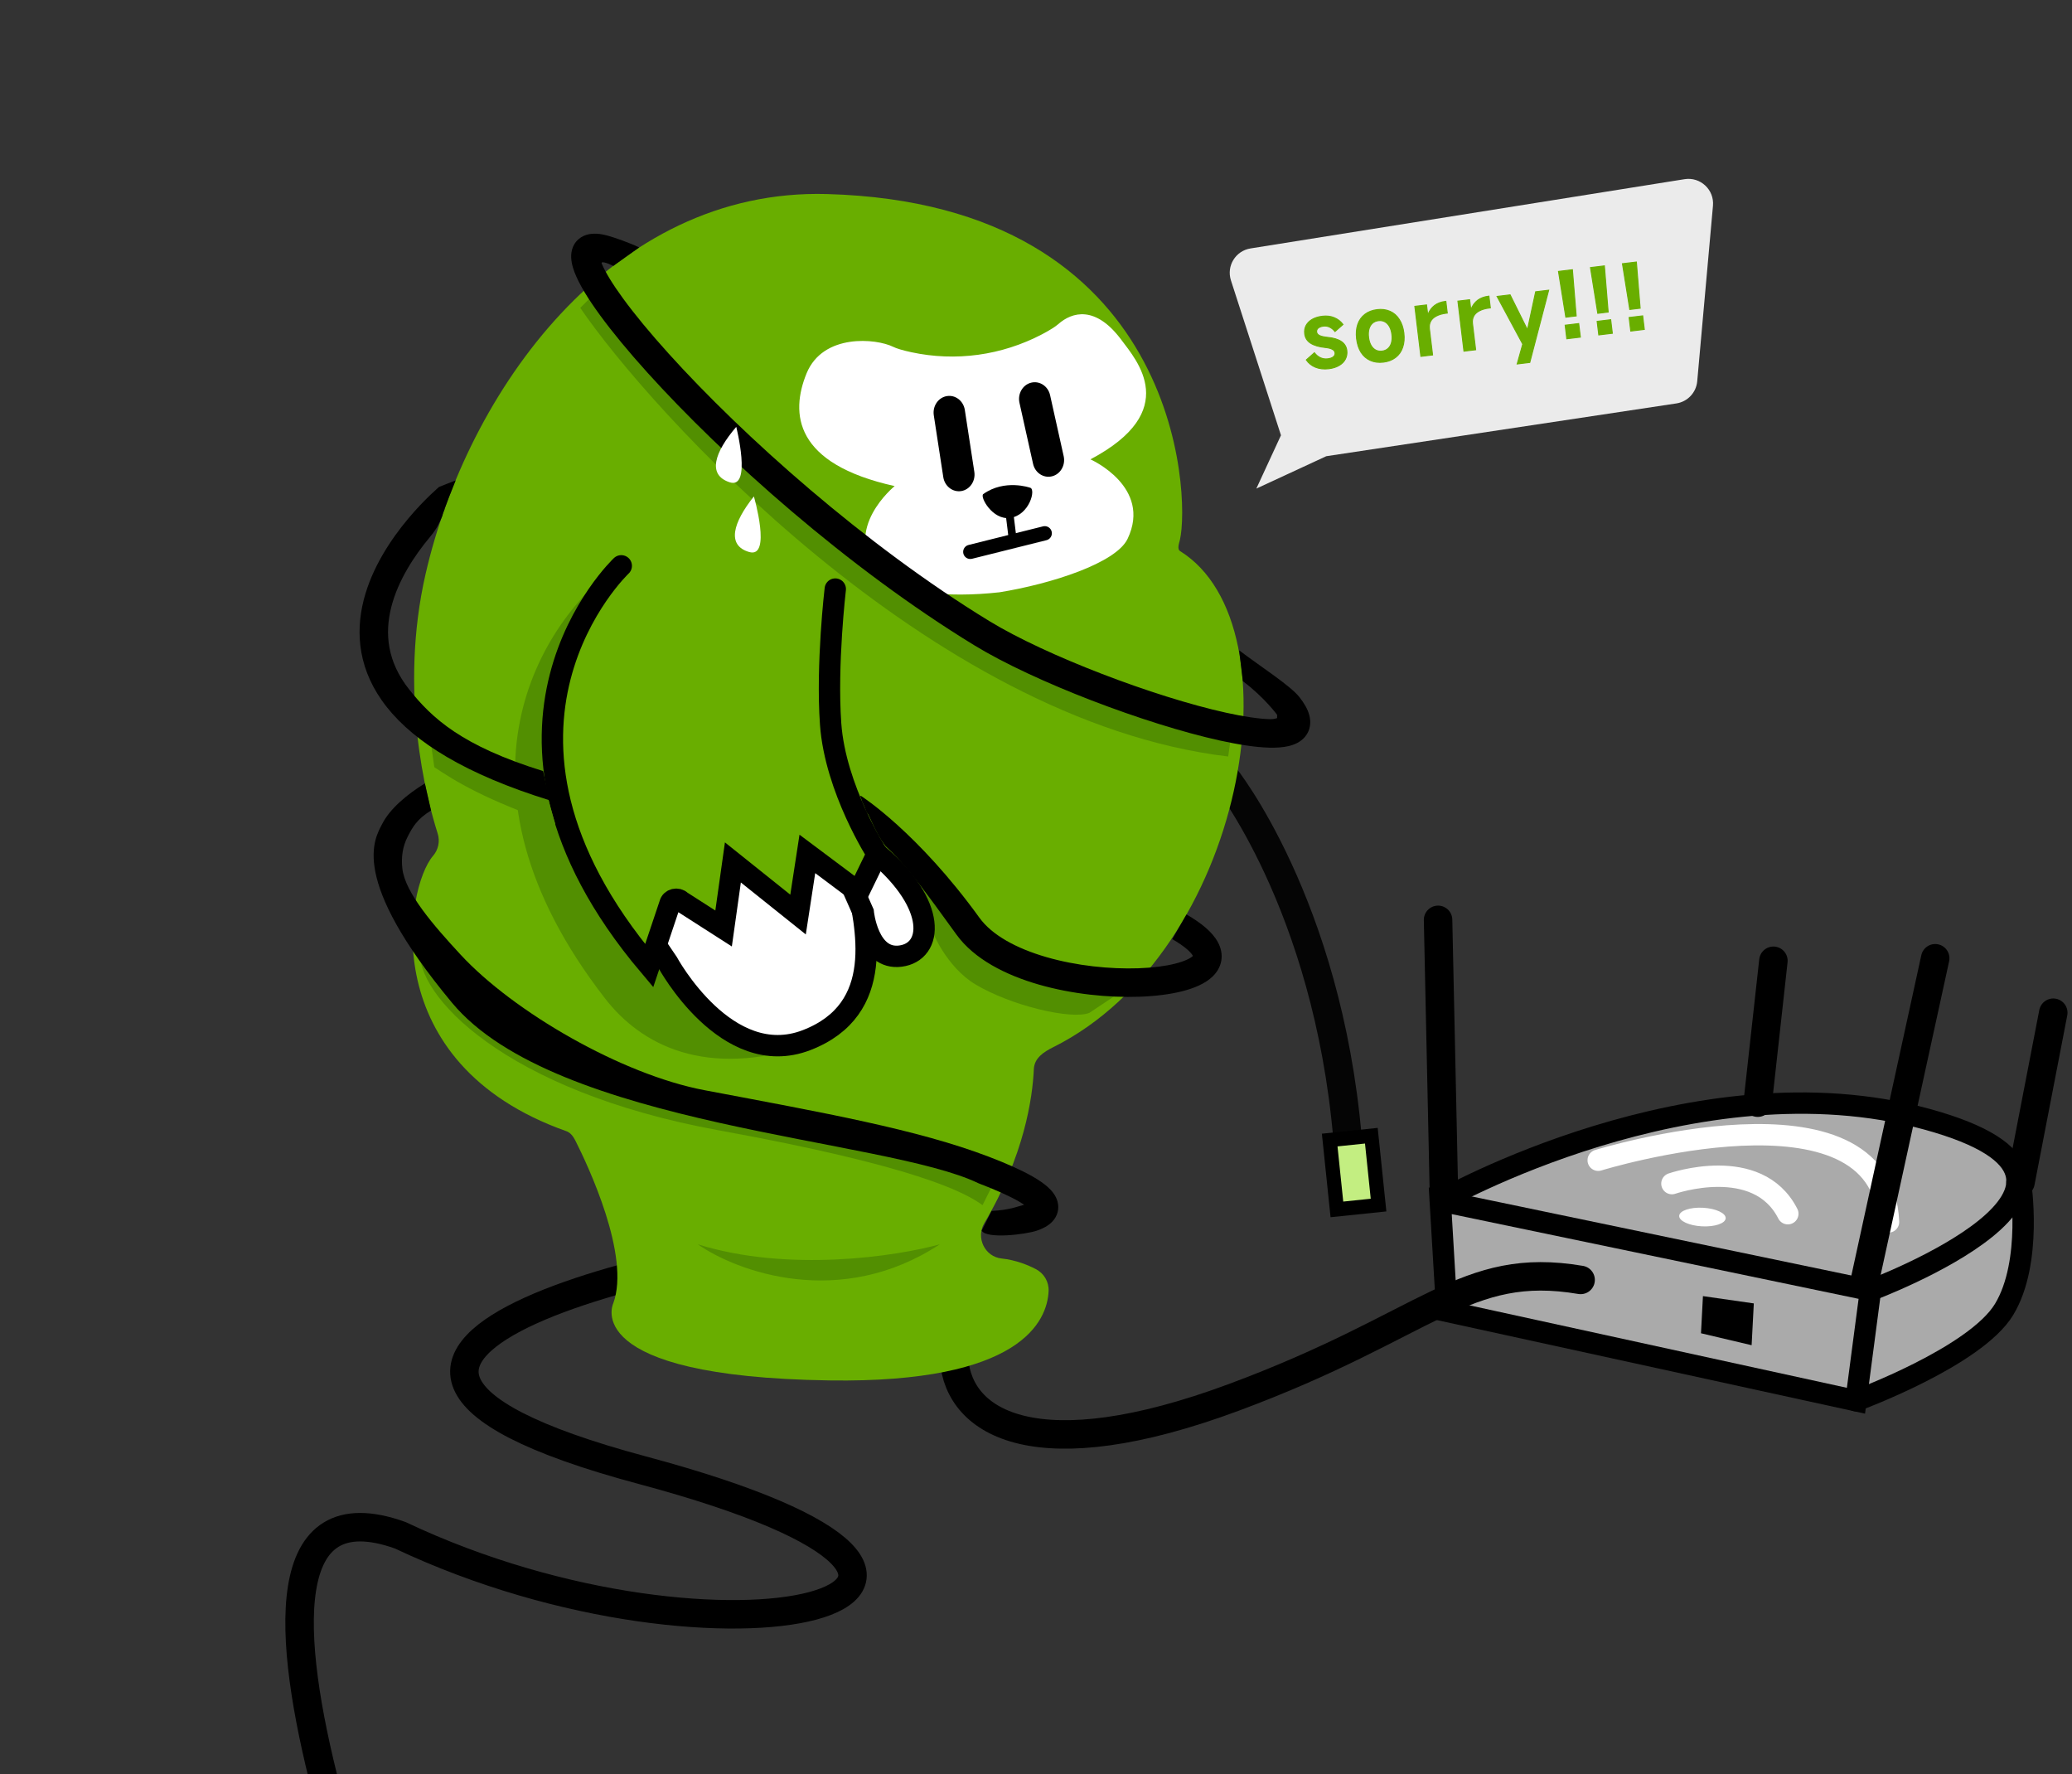 <svg width="841" height="720" viewBox="0 0 841 720" fill="none" xmlns="http://www.w3.org/2000/svg">
<rect x="0" y="0" width="841" height="720" fill="#333333" stroke="none"/>
<path d="M683.739 72.713L507.56 100.818C501.501 101.784 497.733 107.929 499.619 113.767L519.933 176.638L509.935 198.269L538.313 185.133L680.415 163.712C684.974 163.025 688.472 159.309 688.884 154.717L695.274 83.482C695.856 76.991 690.174 71.687 683.739 72.713Z" fill="#EBEBEB"/>
<mask id="path-2-outside-1_9021_13141" maskUnits="userSpaceOnUse" x="526.432" y="105.476" width="142.429" height="53.37" fill="black">
<rect fill="white" x="526.432" y="105.476" width="142.429" height="53.37"/>
<path d="M539.394 149.622C537.345 149.869 535.52 149.666 533.918 149.013C532.34 148.357 531.109 147.37 530.225 146.05L533.501 143.153C534.218 144.082 535.036 144.757 535.957 145.178C536.878 145.598 537.863 145.746 538.912 145.619C539.936 145.496 540.701 145.222 541.206 144.799C541.735 144.372 541.96 143.838 541.883 143.194C541.805 142.551 541.432 142.064 540.764 141.734C540.116 141.377 539.132 141.133 537.811 141.002C535.338 140.744 533.395 140.168 531.982 139.275C530.569 138.382 529.762 137.101 529.561 135.433C529.412 134.194 529.603 133.071 530.134 132.064C530.689 131.055 531.52 130.229 532.628 129.588C533.759 128.944 535.111 128.527 536.683 128.338C538.494 128.119 540.113 128.311 541.539 128.913C542.989 129.511 544.176 130.432 545.099 131.674L541.854 134.531C541.226 133.737 540.514 133.146 539.718 132.758C538.922 132.371 538.083 132.23 537.201 132.336C536.248 132.451 535.519 132.721 535.014 133.144C534.533 133.565 534.332 134.097 534.409 134.74C534.481 135.336 534.864 135.809 535.559 136.16C536.278 136.509 537.396 136.761 538.914 136.916C541.262 137.141 543.093 137.694 544.408 138.575C545.723 139.456 546.475 140.683 546.665 142.255C546.817 143.518 546.618 144.678 546.069 145.735C545.52 146.793 544.657 147.658 543.481 148.332C542.329 149.003 540.967 149.433 539.394 149.622ZM561.519 146.955C559.566 147.191 557.81 146.967 556.253 146.285C554.696 145.602 553.429 144.51 552.45 143.008C551.492 141.48 550.882 139.631 550.621 137.463C550.36 135.295 550.514 133.367 551.084 131.678C551.675 129.963 552.645 128.589 553.996 127.556C555.346 126.523 556.998 125.889 558.951 125.653C560.881 125.421 562.625 125.646 564.182 126.328C565.739 127.011 566.996 128.116 567.954 129.645C568.933 131.146 569.553 132.981 569.814 135.149C570.075 137.318 569.911 139.259 569.32 140.974C568.75 142.663 567.79 144.024 566.44 145.057C565.089 146.09 563.449 146.722 561.519 146.955ZM560.981 142.487C561.934 142.372 562.738 142.022 563.392 141.435C564.047 140.849 564.509 140.068 564.778 139.093C565.047 138.117 565.105 136.998 564.953 135.735C564.801 134.473 564.478 133.399 563.985 132.516C563.492 131.633 562.857 130.984 562.082 130.57C561.307 130.156 560.443 130.006 559.49 130.121C558.513 130.239 557.697 130.591 557.043 131.177C556.388 131.764 555.926 132.545 555.657 133.52C555.388 134.495 555.33 135.614 555.482 136.877C555.634 138.14 555.957 139.213 556.45 140.096C556.943 140.98 557.578 141.629 558.353 142.043C559.128 142.457 560.004 142.605 560.981 142.487ZM576.713 144.616L574.266 124.315L579.019 123.742L579.472 127.495L579.65 127.473C580.249 126.023 581.124 124.854 582.274 123.966C583.447 123.075 584.904 122.525 586.643 122.315L586.858 122.289L587.431 127.043L587.109 127.081C585.417 127.285 584.027 127.683 582.938 128.273C581.87 128.837 581.11 129.557 580.66 130.433C580.21 131.31 580.052 132.308 580.187 133.428L581.467 144.043L576.713 144.616ZM594.196 142.508L591.749 122.207L596.502 121.634L596.955 125.387L597.133 125.365C597.732 123.915 598.606 122.746 599.756 121.858C600.93 120.967 602.387 120.417 604.126 120.207L604.341 120.182L604.914 124.935L604.592 124.974C602.9 125.178 601.51 125.575 600.421 126.166C599.352 126.73 598.593 127.45 598.143 128.326C597.692 129.202 597.535 130.2 597.67 131.32L598.949 141.935L594.196 142.508ZM607.646 120.291L612.936 119.653L619.832 133.543L620.046 133.518L623.301 118.403L628.59 117.766L620.92 147.083L615.809 147.699L618.064 139.631L607.646 120.291ZM635.54 128.713L632.576 110.142L638.223 109.461L639.757 128.204L635.54 128.713ZM635.944 137.475L635.28 131.971L640.784 131.308L641.448 136.812L635.944 137.475ZM648.52 127.148L645.556 108.577L651.203 107.896L652.738 126.64L648.52 127.148ZM648.924 135.911L648.26 130.406L653.764 129.743L654.428 135.247L648.924 135.911ZM661.5 125.583L658.536 107.012L664.184 106.332L665.718 125.075L661.5 125.583ZM661.904 134.346L661.241 128.842L666.745 128.178L667.408 133.682L661.904 134.346Z"/>
</mask>
<path d="M539.394 149.622C537.345 149.869 535.52 149.666 533.918 149.013C532.34 148.357 531.109 147.37 530.225 146.05L533.501 143.153C534.218 144.082 535.036 144.757 535.957 145.178C536.878 145.598 537.863 145.746 538.912 145.619C539.936 145.496 540.701 145.222 541.206 144.799C541.735 144.372 541.96 143.838 541.883 143.194C541.805 142.551 541.432 142.064 540.764 141.734C540.116 141.377 539.132 141.133 537.811 141.002C535.338 140.744 533.395 140.168 531.982 139.275C530.569 138.382 529.762 137.101 529.561 135.433C529.412 134.194 529.603 133.071 530.134 132.064C530.689 131.055 531.52 130.229 532.628 129.588C533.759 128.944 535.111 128.527 536.683 128.338C538.494 128.119 540.113 128.311 541.539 128.913C542.989 129.511 544.176 130.432 545.099 131.674L541.854 134.531C541.226 133.737 540.514 133.146 539.718 132.758C538.922 132.371 538.083 132.23 537.201 132.336C536.248 132.451 535.519 132.721 535.014 133.144C534.533 133.565 534.332 134.097 534.409 134.74C534.481 135.336 534.864 135.809 535.559 136.16C536.278 136.509 537.396 136.761 538.914 136.916C541.262 137.141 543.093 137.694 544.408 138.575C545.723 139.456 546.475 140.683 546.665 142.255C546.817 143.518 546.618 144.678 546.069 145.735C545.52 146.793 544.657 147.658 543.481 148.332C542.329 149.003 540.967 149.433 539.394 149.622ZM561.519 146.955C559.566 147.191 557.81 146.967 556.253 146.285C554.696 145.602 553.429 144.51 552.45 143.008C551.492 141.48 550.882 139.631 550.621 137.463C550.36 135.295 550.514 133.367 551.084 131.678C551.675 129.963 552.645 128.589 553.996 127.556C555.346 126.523 556.998 125.889 558.951 125.653C560.881 125.421 562.625 125.646 564.182 126.328C565.739 127.011 566.996 128.116 567.954 129.645C568.933 131.146 569.553 132.981 569.814 135.149C570.075 137.318 569.911 139.259 569.32 140.974C568.75 142.663 567.79 144.024 566.44 145.057C565.089 146.09 563.449 146.722 561.519 146.955ZM560.981 142.487C561.934 142.372 562.738 142.022 563.392 141.435C564.047 140.849 564.509 140.068 564.778 139.093C565.047 138.117 565.105 136.998 564.953 135.735C564.801 134.473 564.478 133.399 563.985 132.516C563.492 131.633 562.857 130.984 562.082 130.57C561.307 130.156 560.443 130.006 559.49 130.121C558.513 130.239 557.697 130.591 557.043 131.177C556.388 131.764 555.926 132.545 555.657 133.52C555.388 134.495 555.33 135.614 555.482 136.877C555.634 138.14 555.957 139.213 556.45 140.096C556.943 140.98 557.578 141.629 558.353 142.043C559.128 142.457 560.004 142.605 560.981 142.487ZM576.713 144.616L574.266 124.315L579.019 123.742L579.472 127.495L579.65 127.473C580.249 126.023 581.124 124.854 582.274 123.966C583.447 123.075 584.904 122.525 586.643 122.315L586.858 122.289L587.431 127.043L587.109 127.081C585.417 127.285 584.027 127.683 582.938 128.273C581.87 128.837 581.11 129.557 580.66 130.433C580.21 131.31 580.052 132.308 580.187 133.428L581.467 144.043L576.713 144.616ZM594.196 142.508L591.749 122.207L596.502 121.634L596.955 125.387L597.133 125.365C597.732 123.915 598.606 122.746 599.756 121.858C600.93 120.967 602.387 120.417 604.126 120.207L604.341 120.182L604.914 124.935L604.592 124.974C602.9 125.178 601.51 125.575 600.421 126.166C599.352 126.73 598.593 127.45 598.143 128.326C597.692 129.202 597.535 130.2 597.67 131.32L598.949 141.935L594.196 142.508ZM607.646 120.291L612.936 119.653L619.832 133.543L620.046 133.518L623.301 118.403L628.59 117.766L620.92 147.083L615.809 147.699L618.064 139.631L607.646 120.291ZM635.54 128.713L632.576 110.142L638.223 109.461L639.757 128.204L635.54 128.713ZM635.944 137.475L635.28 131.971L640.784 131.308L641.448 136.812L635.944 137.475ZM648.52 127.148L645.556 108.577L651.203 107.896L652.738 126.64L648.52 127.148ZM648.924 135.911L648.26 130.406L653.764 129.743L654.428 135.247L648.924 135.911ZM661.5 125.583L658.536 107.012L664.184 106.332L665.718 125.075L661.5 125.583ZM661.904 134.346L661.241 128.842L666.745 128.178L667.408 133.682L661.904 134.346Z" fill="#69AE00"/>
<path d="M533.918 149.013L533.841 149.198L533.842 149.199L533.918 149.013ZM530.225 146.05L530.092 145.9L529.961 146.016L530.058 146.162L530.225 146.05ZM533.501 143.153L533.66 143.031L533.529 142.861L533.369 143.003L533.501 143.153ZM535.957 145.178L535.874 145.36L535.957 145.178ZM541.206 144.799L541.08 144.643L541.077 144.645L541.206 144.799ZM540.764 141.734L540.667 141.909L540.675 141.913L540.764 141.734ZM537.811 141.002L537.79 141.201L537.791 141.201L537.811 141.002ZM531.982 139.275L531.875 139.444L531.982 139.275ZM530.134 132.064L529.959 131.968L529.957 131.971L530.134 132.064ZM532.628 129.588L532.529 129.414L532.527 129.415L532.628 129.588ZM541.539 128.913L541.461 129.097L541.462 129.098L541.539 128.913ZM545.099 131.674L545.231 131.825L545.37 131.703L545.26 131.555L545.099 131.674ZM541.854 134.531L541.697 134.656L541.827 134.821L541.986 134.682L541.854 134.531ZM539.718 132.758L539.806 132.578L539.806 132.578L539.718 132.758ZM535.014 133.144L534.886 132.991L534.883 132.993L535.014 133.144ZM535.559 136.16L535.469 136.339L535.472 136.341L535.559 136.16ZM538.914 136.916L538.894 137.116L538.895 137.116L538.914 136.916ZM544.408 138.575L544.296 138.741L544.408 138.575ZM546.069 145.735L545.891 145.643L546.069 145.735ZM543.481 148.332L543.382 148.158L543.38 148.159L543.481 148.332ZM539.37 149.423C537.348 149.667 535.558 149.466 533.993 148.828L533.842 149.199C535.481 149.867 537.342 150.071 539.418 149.821L539.37 149.423ZM533.995 148.828C532.45 148.186 531.252 147.223 530.391 145.939L530.058 146.162C530.966 147.516 532.23 148.528 533.841 149.198L533.995 148.828ZM530.357 146.2L533.634 143.303L533.369 143.003L530.092 145.9L530.357 146.2ZM533.343 143.275C534.076 144.226 534.919 144.923 535.874 145.36L536.041 144.996C535.154 144.59 534.36 143.938 533.66 143.031L533.343 143.275ZM535.874 145.36C536.83 145.797 537.852 145.949 538.936 145.818L538.888 145.42C537.874 145.543 536.927 145.4 536.041 144.996L535.874 145.36ZM538.936 145.818C539.979 145.692 540.787 145.411 541.335 144.952L541.077 144.645C540.614 145.033 539.894 145.299 538.888 145.42L538.936 145.818ZM541.332 144.955C541.911 144.488 542.168 143.886 542.081 143.17L541.684 143.218C541.753 143.789 541.558 144.257 541.08 144.643L541.332 144.955ZM542.081 143.17C541.994 142.449 541.571 141.909 540.853 141.554L540.675 141.913C541.293 142.219 541.616 142.653 541.684 143.218L542.081 143.17ZM540.861 141.558C540.177 141.182 539.161 140.934 537.831 140.803L537.791 141.201C539.103 141.331 540.055 141.572 540.667 141.909L540.861 141.558ZM537.832 140.803C535.376 140.546 533.467 139.977 532.089 139.106L531.875 139.444C533.324 140.36 535.301 140.941 537.79 141.201L537.832 140.803ZM532.089 139.106C530.728 138.245 529.954 137.018 529.76 135.409L529.362 135.457C529.571 137.184 530.411 138.519 531.875 139.444L532.089 139.106ZM529.76 135.409C529.615 134.207 529.801 133.125 530.311 132.158L529.957 131.971C529.405 133.017 529.209 134.182 529.362 135.457L529.76 135.409ZM530.31 132.161C530.845 131.187 531.649 130.386 532.728 129.761L532.527 129.415C531.392 130.072 530.533 130.923 529.959 131.968L530.31 132.161ZM532.727 129.762C533.83 129.134 535.155 128.724 536.707 128.537L536.659 128.139C535.066 128.331 533.687 128.754 532.529 129.414L532.727 129.762ZM536.707 128.537C538.49 128.322 540.072 128.511 541.461 129.097L541.617 128.728C540.153 128.111 538.499 127.917 536.659 128.139L536.707 128.537ZM541.462 129.098C542.88 129.683 544.037 130.581 544.938 131.794L545.26 131.555C544.314 130.283 543.098 129.34 541.615 128.728L541.462 129.098ZM544.967 131.524L541.721 134.381L541.986 134.682L545.231 131.825L544.967 131.524ZM542.011 134.407C541.367 133.593 540.633 132.981 539.806 132.578L539.63 132.938C540.396 133.311 541.085 133.881 541.697 134.656L542.011 134.407ZM539.806 132.578C538.975 132.174 538.097 132.027 537.178 132.138L537.225 132.535C538.069 132.434 538.869 132.568 539.63 132.938L539.806 132.578ZM537.178 132.138C536.203 132.255 535.431 132.533 534.886 132.991L535.143 133.297C535.608 132.908 536.294 132.648 537.225 132.535L537.178 132.138ZM534.883 132.993C534.351 133.458 534.125 134.056 534.21 134.764L534.608 134.716C534.538 134.137 534.716 133.671 535.146 133.295L534.883 132.993ZM534.21 134.764C534.292 135.446 534.734 135.968 535.469 136.339L535.65 135.982C534.994 135.651 534.669 135.226 534.608 134.716L534.21 134.764ZM535.472 136.341C536.223 136.705 537.37 136.96 538.894 137.116L538.934 136.717C537.423 136.562 536.333 136.313 535.647 135.98L535.472 136.341ZM538.895 137.116C541.225 137.339 543.019 137.886 544.296 138.741L544.519 138.408C543.167 137.502 541.299 136.943 538.933 136.717L538.895 137.116ZM544.296 138.741C545.563 139.59 546.283 140.764 546.466 142.279L546.863 142.231C546.667 140.601 545.883 139.322 544.519 138.408L544.296 138.741ZM546.466 142.279C546.614 143.505 546.421 144.624 545.891 145.643L546.247 145.828C546.816 144.732 547.02 143.531 546.863 142.231L546.466 142.279ZM545.891 145.643C545.362 146.662 544.529 147.501 543.382 148.158L543.581 148.506C544.785 147.816 545.677 146.924 546.247 145.828L545.891 145.643ZM543.38 148.159C542.256 148.813 540.921 149.237 539.37 149.423L539.418 149.821C541.013 149.629 542.402 149.192 543.582 148.505L543.38 148.159ZM552.45 143.008L552.28 143.115L552.282 143.118L552.45 143.008ZM551.084 131.678L550.895 131.613L550.894 131.614L551.084 131.678ZM564.182 126.328L564.101 126.512L564.182 126.328ZM567.954 129.645L567.784 129.751L567.786 129.754L567.954 129.645ZM569.32 140.974L569.13 140.909L569.13 140.91L569.32 140.974ZM566.44 145.057L566.318 144.898L566.44 145.057ZM563.392 141.435L563.259 141.286L563.392 141.435ZM558.353 142.043L558.447 141.866L558.353 142.043ZM561.495 146.756C559.571 146.988 557.853 146.767 556.334 146.101L556.173 146.468C557.767 147.167 559.56 147.393 561.543 147.154L561.495 146.756ZM556.334 146.101C554.814 145.435 553.576 144.37 552.618 142.899L552.282 143.118C553.281 144.65 554.578 145.769 556.173 146.468L556.334 146.101ZM552.619 142.902C551.68 141.403 551.078 139.584 550.82 137.439L550.422 137.487C550.686 139.679 551.304 141.556 552.28 143.115L552.619 142.902ZM550.82 137.439C550.561 135.294 550.715 133.397 551.274 131.742L550.894 131.614C550.313 133.336 550.158 135.296 550.422 137.487L550.82 137.439ZM551.273 131.743C551.852 130.063 552.801 128.723 554.117 127.715L553.874 127.397C552.49 128.456 551.498 129.863 550.895 131.613L551.273 131.743ZM554.117 127.715C555.435 126.707 557.051 126.084 558.975 125.852L558.927 125.454C556.944 125.694 555.257 126.339 553.874 127.397L554.117 127.715ZM558.975 125.852C560.875 125.623 562.582 125.845 564.101 126.512L564.262 126.145C562.668 125.446 560.888 125.218 558.927 125.454L558.975 125.852ZM564.101 126.512C565.619 127.177 566.846 128.254 567.784 129.751L568.123 129.538C567.146 127.978 565.858 126.844 564.262 126.145L564.101 126.512ZM567.786 129.754C568.745 131.225 569.357 133.029 569.615 135.173L570.013 135.125C569.749 132.933 569.12 131.068 568.122 129.535L567.786 129.754ZM569.615 135.173C569.874 137.318 569.71 139.228 569.13 140.909L569.509 141.04C570.112 139.291 570.277 137.318 570.013 135.125L569.615 135.173ZM569.13 140.91C568.572 142.563 567.635 143.89 566.318 144.898L566.561 145.216C567.944 144.157 568.927 142.763 569.509 141.039L569.13 140.91ZM566.318 144.898C565 145.906 563.395 146.527 561.495 146.756L561.543 147.154C563.504 146.918 565.179 146.273 566.561 145.216L566.318 144.898ZM561.005 142.686C561.995 142.567 562.838 142.201 563.526 141.584L563.259 141.286C562.637 141.843 561.873 142.178 560.957 142.289L561.005 142.686ZM563.526 141.584C564.213 140.968 564.693 140.152 564.971 139.146L564.585 139.039C564.324 139.983 563.88 140.729 563.259 141.286L563.526 141.584ZM564.971 139.146C565.248 138.14 565.307 136.994 565.152 135.711L564.754 135.759C564.904 137.003 564.845 138.095 564.585 139.039L564.971 139.146ZM565.152 135.711C564.997 134.429 564.669 133.33 564.16 132.419L563.81 132.614C564.288 133.469 564.605 134.516 564.754 135.759L565.152 135.711ZM564.16 132.419C563.651 131.507 562.991 130.828 562.177 130.393L561.988 130.746C562.724 131.14 563.333 131.759 563.81 132.614L564.16 132.419ZM562.177 130.393C561.362 129.958 560.456 129.803 559.466 129.922L559.514 130.32C560.43 130.209 561.252 130.353 561.988 130.746L562.177 130.393ZM559.466 129.922C558.453 130.044 557.598 130.411 556.909 131.028L557.176 131.327C557.797 130.771 558.573 130.433 559.514 130.32L559.466 129.922ZM556.909 131.028C556.222 131.644 555.742 132.46 555.464 133.467L555.85 133.573C556.111 132.629 556.555 131.884 557.176 131.327L556.909 131.028ZM555.464 133.467C555.187 134.473 555.128 135.619 555.283 136.901L555.681 136.853C555.531 135.61 555.59 134.518 555.85 133.573L555.464 133.467ZM555.283 136.901C555.438 138.184 555.766 139.283 556.275 140.194L556.625 139.999C556.147 139.143 555.83 138.097 555.681 136.853L555.283 136.901ZM556.275 140.194C556.784 141.106 557.444 141.784 558.258 142.219L558.447 141.866C557.711 141.473 557.102 140.854 556.625 139.999L556.275 140.194ZM558.258 142.219C559.074 142.655 559.992 142.808 561.005 142.686L560.957 142.289C560.016 142.402 559.182 142.259 558.447 141.866L558.258 142.219ZM576.713 144.616L576.514 144.64L576.538 144.839L576.737 144.815L576.713 144.616ZM574.266 124.315L574.242 124.116L574.043 124.14L574.067 124.339L574.266 124.315ZM579.019 123.742L579.218 123.718L579.194 123.519L578.995 123.543L579.019 123.742ZM579.472 127.495L579.273 127.518L579.297 127.717L579.496 127.693L579.472 127.495ZM579.65 127.473L579.674 127.672L579.791 127.658L579.835 127.549L579.65 127.473ZM582.274 123.966L582.152 123.806L582.151 123.807L582.274 123.966ZM586.858 122.289L587.057 122.265L587.033 122.066L586.834 122.09L586.858 122.289ZM587.431 127.043L587.455 127.241L587.654 127.218L587.63 127.019L587.431 127.043ZM582.938 128.273L583.031 128.45L583.033 128.449L582.938 128.273ZM580.66 130.433L580.482 130.342L580.66 130.433ZM581.467 144.043L581.491 144.242L581.689 144.218L581.665 144.019L581.467 144.043ZM576.912 144.592L574.465 124.291L574.067 124.339L576.514 144.64L576.912 144.592ZM574.29 124.514L579.043 123.941L578.995 123.543L574.242 124.116L574.29 124.514ZM578.82 123.766L579.273 127.518L579.671 127.471L579.218 123.718L578.82 123.766ZM579.496 127.693L579.674 127.672L579.626 127.274L579.448 127.296L579.496 127.693ZM579.835 127.549C580.422 126.129 581.276 124.989 582.396 124.124L582.151 123.807C580.971 124.718 580.076 125.917 579.465 127.397L579.835 127.549ZM582.395 124.125C583.535 123.26 584.956 122.72 586.667 122.514L586.619 122.116C584.851 122.329 583.36 122.89 582.152 123.806L582.395 124.125ZM586.667 122.514L586.882 122.488L586.834 122.09L586.619 122.116L586.667 122.514ZM586.659 122.313L587.232 127.067L587.63 127.019L587.057 122.265L586.659 122.313ZM587.407 126.844L587.085 126.883L587.133 127.28L587.455 127.241L587.407 126.844ZM587.085 126.883C585.377 127.089 583.96 127.491 582.842 128.097L583.033 128.449C584.094 127.874 585.458 127.482 587.133 127.28L587.085 126.883ZM582.844 128.096C581.748 128.675 580.955 129.422 580.482 130.342L580.838 130.525C581.266 129.693 581.991 128.999 583.031 128.45L582.844 128.096ZM580.482 130.342C580.011 131.259 579.849 132.298 579.988 133.452L580.386 133.404C580.255 132.317 580.409 131.361 580.838 130.525L580.482 130.342ZM579.988 133.452L581.268 144.067L581.665 144.019L580.386 133.404L579.988 133.452ZM581.443 143.844L576.689 144.417L576.737 144.815L581.491 144.242L581.443 143.844ZM594.196 142.508L593.997 142.532L594.021 142.731L594.22 142.707L594.196 142.508ZM591.749 122.207L591.725 122.008L591.526 122.032L591.55 122.231L591.749 122.207ZM596.502 121.634L596.701 121.61L596.677 121.411L596.478 121.435L596.502 121.634ZM596.955 125.387L596.756 125.411L596.78 125.61L596.978 125.586L596.955 125.387ZM597.133 125.365L597.157 125.564L597.274 125.55L597.318 125.442L597.133 125.365ZM599.756 121.858L599.635 121.699L599.634 121.7L599.756 121.858ZM604.341 120.182L604.539 120.158L604.515 119.959L604.317 119.983L604.341 120.182ZM604.914 124.935L604.938 125.134L605.136 125.11L605.112 124.911L604.914 124.935ZM600.421 126.166L600.514 126.343L600.516 126.342L600.421 126.166ZM598.143 128.326L597.965 128.234L598.143 128.326ZM598.949 141.935L598.973 142.134L599.172 142.11L599.148 141.911L598.949 141.935ZM594.395 142.484L591.947 122.183L591.55 122.231L593.997 142.532L594.395 142.484ZM591.772 122.406L596.526 121.833L596.478 121.435L591.725 122.008L591.772 122.406ZM596.303 121.658L596.756 125.411L597.153 125.363L596.701 121.61L596.303 121.658ZM596.978 125.586L597.157 125.564L597.109 125.167L596.931 125.188L596.978 125.586ZM597.318 125.442C597.905 124.021 598.759 122.882 599.879 122.017L599.634 121.7C598.454 122.611 597.559 123.809 596.948 125.289L597.318 125.442ZM599.877 122.018C601.018 121.152 602.439 120.612 604.15 120.406L604.102 120.009C602.334 120.222 600.842 120.783 599.635 121.699L599.877 122.018ZM604.15 120.406L604.365 120.38L604.317 119.983L604.102 120.009L604.15 120.406ZM604.142 120.205L604.715 124.959L605.112 124.911L604.539 120.158L604.142 120.205ZM604.89 124.736L604.568 124.775L604.616 125.173L604.938 125.134L604.89 124.736ZM604.568 124.775C602.86 124.981 601.443 125.383 600.325 125.99L600.516 126.342C601.576 125.767 602.94 125.375 604.616 125.173L604.568 124.775ZM600.327 125.989C599.231 126.567 598.438 127.314 597.965 128.234L598.321 128.417C598.749 127.585 599.474 126.892 600.514 126.343L600.327 125.989ZM597.965 128.234C597.493 129.151 597.332 130.19 597.471 131.344L597.869 131.296C597.738 130.21 597.891 129.253 598.321 128.417L597.965 128.234ZM597.471 131.344L598.751 141.959L599.148 141.911L597.869 131.296L597.471 131.344ZM598.925 141.736L594.172 142.309L594.22 142.707L598.973 142.134L598.925 141.736ZM607.646 120.291L607.622 120.092L607.331 120.127L607.47 120.386L607.646 120.291ZM612.936 119.653L613.115 119.564L613.052 119.437L612.912 119.454L612.936 119.653ZM619.832 133.543L619.653 133.633L619.715 133.759L619.856 133.742L619.832 133.543ZM620.046 133.518L620.07 133.716L620.212 133.699L620.242 133.56L620.046 133.518ZM623.301 118.403L623.277 118.205L623.135 118.222L623.105 118.361L623.301 118.403ZM628.59 117.766L628.784 117.816L628.859 117.532L628.567 117.567L628.59 117.766ZM620.92 147.083L620.944 147.281L621.079 147.265L621.114 147.133L620.92 147.083ZM615.809 147.699L615.616 147.645L615.536 147.933L615.833 147.898L615.809 147.699ZM618.064 139.631L618.257 139.685L618.278 139.607L618.24 139.536L618.064 139.631ZM607.67 120.489L612.96 119.852L612.912 119.454L607.622 120.092L607.67 120.489ZM612.756 119.742L619.653 133.633L620.011 133.454L613.115 119.564L612.756 119.742ZM619.856 133.742L620.07 133.716L620.022 133.319L619.808 133.345L619.856 133.742ZM620.242 133.56L623.497 118.446L623.105 118.361L619.851 133.475L620.242 133.56ZM623.325 118.602L628.614 117.965L628.567 117.567L623.277 118.205L623.325 118.602ZM628.397 117.715L620.726 147.032L621.114 147.133L628.784 117.816L628.397 117.715ZM620.896 146.884L615.785 147.5L615.833 147.898L620.944 147.281L620.896 146.884ZM616.002 147.753L618.257 139.685L617.871 139.577L615.616 147.645L616.002 147.753ZM618.24 139.536L607.822 120.196L607.47 120.386L617.887 139.726L618.24 139.536ZM635.54 128.713L635.342 128.744L635.373 128.935L635.564 128.912L635.54 128.713ZM632.576 110.142L632.552 109.943L632.345 109.968L632.378 110.174L632.576 110.142ZM638.223 109.461L638.423 109.445L638.406 109.238L638.199 109.262L638.223 109.461ZM639.757 128.204L639.781 128.403L639.973 128.38L639.957 128.188L639.757 128.204ZM635.944 137.475L635.745 137.499L635.769 137.698L635.968 137.674L635.944 137.475ZM635.28 131.971L635.256 131.772L635.057 131.796L635.081 131.995L635.28 131.971ZM640.784 131.308L640.983 131.284L640.959 131.085L640.76 131.109L640.784 131.308ZM641.448 136.812L641.472 137.011L641.671 136.987L641.647 136.788L641.448 136.812ZM635.738 128.681L632.774 110.11L632.378 110.174L635.342 128.744L635.738 128.681ZM632.6 110.341L638.247 109.66L638.199 109.262L632.552 109.943L632.6 110.341ZM638.024 109.478L639.558 128.221L639.957 128.188L638.423 109.445L638.024 109.478ZM639.733 128.006L635.516 128.514L635.564 128.912L639.781 128.403L639.733 128.006ZM636.142 137.451L635.479 131.947L635.081 131.995L635.745 137.499L636.142 137.451ZM635.304 132.17L640.808 131.507L640.76 131.109L635.256 131.772L635.304 132.17ZM640.585 131.332L641.249 136.836L641.647 136.788L640.983 131.284L640.585 131.332ZM641.424 136.613L635.92 137.277L635.968 137.674L641.472 137.011L641.424 136.613ZM648.52 127.148L648.322 127.18L648.353 127.37L648.544 127.347L648.52 127.148ZM645.556 108.577L645.532 108.378L645.326 108.403L645.358 108.609L645.556 108.577ZM651.203 107.896L651.403 107.88L651.386 107.673L651.179 107.698L651.203 107.896ZM652.738 126.64L652.762 126.838L652.953 126.815L652.937 126.623L652.738 126.64ZM648.924 135.911L648.725 135.935L648.749 136.133L648.948 136.109L648.924 135.911ZM648.26 130.406L648.236 130.208L648.038 130.232L648.062 130.43L648.26 130.406ZM653.764 129.743L653.963 129.719L653.939 129.52L653.74 129.544L653.764 129.743ZM654.428 135.247L654.452 135.446L654.651 135.422L654.627 135.223L654.428 135.247ZM648.718 127.116L645.754 108.546L645.358 108.609L648.322 127.18L648.718 127.116ZM645.58 108.776L651.227 108.095L651.179 107.698L645.532 108.378L645.58 108.776ZM651.004 107.913L652.538 126.656L652.937 126.623L651.403 107.88L651.004 107.913ZM652.714 126.441L648.496 126.949L648.544 127.347L652.762 126.838L652.714 126.441ZM649.123 135.887L648.459 130.383L648.062 130.43L648.725 135.935L649.123 135.887ZM648.284 130.605L653.788 129.942L653.74 129.544L648.236 130.208L648.284 130.605ZM653.566 129.767L654.229 135.271L654.627 135.223L653.963 129.719L653.566 129.767ZM654.404 135.048L648.9 135.712L648.948 136.109L654.452 135.446L654.404 135.048ZM661.5 125.583L661.303 125.615L661.333 125.805L661.524 125.782L661.5 125.583ZM658.536 107.012L658.512 106.814L658.306 106.839L658.339 107.044L658.536 107.012ZM664.184 106.332L664.383 106.315L664.366 106.108L664.16 106.133L664.184 106.332ZM665.718 125.075L665.742 125.274L665.933 125.25L665.917 125.058L665.718 125.075ZM661.904 134.346L661.705 134.37L661.729 134.569L661.928 134.545L661.904 134.346ZM661.241 128.842L661.217 128.643L661.018 128.667L661.042 128.866L661.241 128.842ZM666.745 128.178L666.943 128.154L666.92 127.955L666.721 127.979L666.745 128.178ZM667.408 133.682L667.432 133.881L667.631 133.857L667.607 133.658L667.408 133.682ZM661.698 125.552L658.734 106.981L658.339 107.044L661.303 125.615L661.698 125.552ZM658.56 107.211L664.208 106.53L664.16 106.133L658.512 106.814L658.56 107.211ZM663.984 106.348L665.518 125.091L665.917 125.058L664.383 106.315L663.984 106.348ZM665.694 124.876L661.476 125.384L661.524 125.782L665.742 125.274L665.694 124.876ZM662.103 134.322L661.439 128.818L661.042 128.866L661.705 134.37L662.103 134.322ZM661.265 129.04L666.769 128.377L666.721 127.979L661.217 128.643L661.265 129.04ZM666.546 128.202L667.209 133.706L667.607 133.658L666.943 128.154L666.546 128.202ZM667.384 133.484L661.88 134.147L661.928 134.545L667.432 133.881L667.384 133.484Z" fill="#69AE00" mask="url(#path-2-outside-1_9021_13141)"/>
<path d="M496.954 314.906C496.954 314.906 538.675 366.502 546.954 461.906" stroke="black" stroke-opacity="0.9" stroke-width="11.559" stroke-miterlimit="10"/>
<path d="M585.449 486.434L586.866 531.85L753.462 565.096C753.462 565.096 819.081 540.171 819.969 523.227C820.856 506.265 820.346 479.793 820.346 479.793C820.346 479.793 814.189 453.019 744.49 447.49C674.792 441.962 595.271 479.396 585.449 486.434Z" fill="#AAAAAA"/>
<path d="M584.58 487.289L587.243 532.139L753.311 568.422L759.204 523.648L584.58 487.289Z" stroke="black" stroke-width="8.67" stroke-miterlimit="10" stroke-linecap="round"/>
<path d="M759.205 523.645C759.205 523.645 876.144 479.946 782.079 454.173C688.014 428.399 584.6 487.286 584.6 487.286" stroke="black" stroke-width="8.67" stroke-miterlimit="10" stroke-linecap="round"/>
<path d="M753.311 568.414C753.311 568.414 801.836 550.621 813.471 531.319C825.106 512.036 820.101 479.771 820.101 479.771" stroke="black" stroke-width="8.67" stroke-miterlimit="10" stroke-linecap="round"/>
<path d="M586.035 482.077L583.693 373.283" stroke="black" stroke-width="11.559" stroke-miterlimit="10" stroke-linecap="round"/>
<path d="M713.438 447.472L719.803 389.887" stroke="black" stroke-width="11.559" stroke-miterlimit="10" stroke-linecap="round"/>
<path d="M820.101 479.777L833.398 410.965" stroke="black" stroke-width="11.559" stroke-miterlimit="10" stroke-linecap="round"/>
<path d="M710.963 545.892L690.412 541.042L691.205 525.967L711.851 528.929L710.963 545.892Z" fill="black"/>
<path d="M700.43 494.375C700.539 492.294 696.404 490.386 691.196 490.114C685.987 489.842 681.676 491.309 681.568 493.39C681.459 495.471 685.593 497.379 690.801 497.651C696.01 497.923 700.321 496.456 700.43 494.375Z" fill="white"/>
<path d="M678.607 480.319C678.607 480.319 713.343 468.243 725.658 492.527" stroke="white" stroke-width="8.67" stroke-miterlimit="10" stroke-linecap="round"/>
<path d="M648.688 470.831C648.688 470.831 764.04 435.283 766.533 495.869" stroke="white" stroke-width="8.67" stroke-miterlimit="10" stroke-linecap="round"/>
<path d="M756.805 520.171L785.478 388.867" stroke="black" stroke-width="11.559" stroke-miterlimit="10" stroke-linecap="round"/>
<path d="M387.244 551.688C389.241 577.889 421.198 596.579 500.732 567.079C580.265 537.579 594.446 511.422 641.553 519.397" stroke="black" stroke-width="11.559" stroke-miterlimit="10" stroke-linecap="round"/>
<path d="M346.604 502.617C294.661 504.146 77.443 547.542 260.662 596.599C443.88 645.657 294.768 685.565 162.442 623.015C62.333 587.165 177.728 857.513 177.728 857.513" stroke="black" stroke-width="11.559" stroke-miterlimit="10" stroke-linecap="round"/>
<path d="M406.576 510.712C412.261 511.316 417.134 513.297 420.44 515.014C423.783 516.75 425.804 520.221 425.615 523.976C425.03 535.995 414.622 561.335 336.688 560.184C234.69 558.675 248.895 528.957 248.895 528.957C256.053 509.693 238.563 472.825 233.576 462.938C232.764 461.315 231.631 459.655 229.912 459.051C152.034 431.503 164.633 360.22 175.739 347.351C177.912 344.842 178.648 341.408 177.647 338.238C173.001 323.615 161.8 280.558 172.755 232.86C189.66 159.161 248.045 76.292 335.687 78.745C479.013 82.756 483.074 201.237 478.919 219.048C478.56 220.576 477.691 222.822 479.013 223.652C527.897 254.124 505.23 386.201 427.485 424.956C423.5 426.937 419.817 429.409 419.628 433.862C419.099 445.485 415.775 468.919 399.512 496.391C396.036 502.315 399.738 509.995 406.576 510.712Z" fill="#69AE00"/>
<path d="M245.64 405.249C177.439 317.397 219.631 251.604 251.42 228.967C198.246 304.104 245.64 372.016 275.984 396.58C287.543 420.855 315.479 424.997 328.002 424.033C286.388 437.905 260.223 424.033 245.64 405.249Z" fill="#528F01"/>
<path d="M405.688 240.349C426.73 236.953 452.985 228.481 457.669 218.67C467.737 197.556 442.596 186.405 442.596 186.405C479.769 166.745 461.286 146.16 455.156 137.933C444.711 123.914 435.192 126.499 429.487 131.574C428.392 132.537 426.125 133.989 422.971 135.65C406.538 144.254 387.876 146.801 369.894 142.933C366.381 142.178 363.793 141.386 362.49 140.725C355.728 137.367 334.082 135.178 327.376 151.518C320.69 167.877 322.409 188.235 363.132 197.254C363.132 197.254 341.524 214.783 356.389 232.481C363.302 240.727 384.514 242.708 405.688 240.349Z" fill="white"/>
<path d="M426.994 193.29C430.432 192.441 432.547 188.781 431.735 185.12L426.22 160.365C425.408 156.705 421.97 154.441 418.532 155.29C415.095 156.139 412.979 159.799 413.791 163.46L419.307 188.215C420.119 191.875 423.557 194.139 426.994 193.29Z" fill="black"/>
<path d="M390.199 199.27C393.675 198.685 396.036 195.195 395.469 191.478L391.616 166.383C391.049 162.666 387.763 160.138 384.287 160.741C380.812 161.326 378.451 164.817 379.017 168.534L382.871 193.629C383.437 197.327 386.724 199.855 390.199 199.27Z" fill="black"/>
<path d="M418.098 197.914C418.098 197.914 407.803 194.272 399.096 200.499C397.622 201.555 402.817 211.14 409.938 210.178C417.871 209.103 420.572 198.442 418.098 197.914Z" fill="black"/>
<path d="M411.43 209.121C411.789 212.083 412.167 215.026 412.526 217.989C412.582 218.404 412.62 218.819 412.677 219.234C412.79 220.121 412.167 221.045 411.317 221.121C410.467 221.196 409.655 220.592 409.541 219.649C409.183 216.687 408.805 213.743 408.446 210.781C408.389 210.366 408.351 209.951 408.295 209.536C408.181 208.649 408.805 207.724 409.655 207.649C410.505 207.573 411.298 208.177 411.43 209.121Z" fill="black"/>
<path d="M377.129 373.459L369.905 359.01C393.024 367.679 377.129 366.234 400.248 386.464C418.743 402.647 447.45 401.876 459.491 399.468L442.151 411.028C434.927 413.917 410.363 408.138 395.913 399.468C384.354 392.532 377.611 377.794 377.129 373.459Z" fill="#528F01"/>
<path d="M291.878 458.713C204.372 442.803 168.095 403.324 170.503 385.021C197.09 416.232 242.269 434.631 261.534 439.929C326.268 451.489 383.391 466.901 406.028 474.608L398.803 489.057C391.579 483.759 371.35 473.163 291.878 458.713Z" fill="#528F01"/>
<path d="M498.504 306.992C377.129 292.543 262.979 165.388 235.525 124.93L242.75 117.705C253.828 131.673 286.676 166.833 335.226 213.071C383.776 259.309 463.826 287.726 499.949 296.877L498.504 306.992Z" fill="#528F01"/>
<path d="M270.994 390.6C270.994 390.6 294.869 434.639 327.376 422.091C359.883 409.544 351.629 376.336 347.473 356.619C343.318 336.902 326.677 327.826 326.677 327.826L260.171 330.034L256.45 369.11L270.994 390.6Z" fill="white" stroke="black" stroke-width="8.67" stroke-miterlimit="10"/>
<path d="M356.048 346.52L335.271 336.143L350.382 370.218C350.382 370.218 352.271 389.709 365.493 387.992C378.715 386.275 380.603 367.256 356.048 346.52Z" fill="white" stroke="black" stroke-width="8.67" stroke-miterlimit="10"/>
<path d="M252.162 229.615C252.162 229.615 182.274 295.654 263.495 391.881L271.9 366.824C272.316 364.881 274.998 364.239 276.415 365.711L293.698 376.787L297.475 349.975L323.919 371.126L327.697 346.522L348.474 362.07L356.03 346.522C356.03 346.522 339.03 320.182 337.141 293.767C335.422 269.635 339.03 239.049 339.03 239.049" fill="#69AE00"/>
<path d="M252.162 229.615C252.162 229.615 182.274 295.654 263.495 391.881L271.9 366.824C272.316 364.881 274.998 364.239 276.415 365.711L293.698 376.787L297.475 349.975L323.919 371.126L327.697 346.522L348.474 362.07L356.03 346.522C356.03 346.522 339.03 320.182 337.141 293.767C335.422 269.635 339.03 239.049 339.03 239.049" stroke="black" stroke-width="8.67" stroke-miterlimit="10" stroke-linecap="round"/>
<path d="M393.826 223.952L424.047 216.404" stroke="black" stroke-width="5.78" stroke-miterlimit="10" stroke-linecap="round"/>
<path d="M246.388 95.555C249.177 96.288 255.826 98.643 259.454 100.406L248.954 107.906C246.139 106.539 243.799 105.906 244.234 106.958C245.601 110.266 248.463 115.058 252.922 121.156C257.626 127.591 263.864 135.158 271.376 143.477C301.481 176.818 351.116 221.245 401.559 252.038C424.454 266.015 468.457 282.788 497.66 289.226C504.937 290.831 511.022 291.729 515.489 291.845C517.189 291.889 518.359 291.406 518.359 291.406V290.071C518.359 290.071 513.381 283.168 504.454 276.406L502.954 263.906C512.088 270.824 523.75 278.222 527.449 282.929C529.279 285.259 530.785 287.733 531.448 290.294C532.168 293.075 531.922 296.243 529.782 298.881C527.888 301.216 525.188 302.264 522.949 302.782C520.609 303.322 517.946 303.472 515.189 303.401C509.655 303.257 502.749 302.185 495.172 300.515C464.957 293.854 419.712 276.664 395.536 261.905C343.981 230.433 293.508 185.237 262.796 151.223C255.104 142.704 248.594 134.823 243.59 127.978C238.66 121.235 234.938 115.158 233.13 110.304C232.256 107.958 231.549 105.183 231.94 102.484C232.15 101.032 232.7 99.462 233.836 98.077C234.986 96.674 236.463 95.797 237.975 95.321C240.747 94.448 243.768 94.867 246.388 95.555Z" fill="black"/>
<path d="M176.283 311.325L174.838 301.211L222.521 324.33L225.411 334.444C196.512 324.33 184.952 317.105 176.283 311.325Z" fill="#528F01"/>
<path fill-rule="evenodd" clip-rule="evenodd" d="M184.982 194.883C184.985 194.881 184.988 194.878 182.237 201.766C181.454 203.906 180.508 206.373 180.508 206.373C180.466 206.347 180.581 206.311 180.508 206.373C180.508 206.373 180.454 206.906 179.954 207.906C179.572 208.906 179.572 209.275 179.572 209.275C178.454 211.906 177.545 214.296 174.46 217.988C168.22 225.461 161.577 235.47 158.817 246.356C156.129 256.961 157.082 268.433 166.079 279.781C175.317 291.432 187.435 302.686 220.454 312.906L223.065 324.76C189.03 314.225 168.332 301.229 157.021 286.962C145.47 272.393 144.171 257.09 147.612 243.516C150.982 230.222 158.85 218.647 165.588 210.579C168.993 206.502 172.196 203.219 174.556 200.947C175.737 199.809 176.713 198.92 177.403 198.307C177.749 198.001 178.023 197.763 178.217 197.597C178.314 197.514 184.831 195.01 184.887 194.963L184.954 194.907L184.975 194.889L184.982 194.883Z" fill="black"/>
<path d="M349.542 324.046L349.117 323.18L349.436 322.957L349.448 322.965L349.471 322.98L349.542 323.026C349.599 323.063 349.678 323.115 349.776 323.18C349.974 323.312 350.253 323.5 350.609 323.747C351.321 324.241 352.34 324.969 353.627 325.941C356.202 327.887 359.853 330.814 364.272 334.815C373.111 342.818 385.029 355.119 397.565 372.459C402.579 379.394 412.397 384.842 424.742 388.408C436.902 391.921 450.572 393.332 462.095 392.926C467.853 392.723 472.917 392.071 476.891 391.077C481.06 390.035 483.294 388.794 484.161 387.946C484.173 387.934 484.184 387.923 484.194 387.912C484.185 387.893 484.174 387.873 484.163 387.852C483.522 386.652 481.343 384.297 475.8 381.095L481.583 371.086C487.577 374.549 492.136 378.246 494.358 382.403C495.547 384.629 496.161 387.172 495.712 389.838C495.267 392.478 493.889 394.599 492.247 396.206C489.151 399.237 484.471 401.097 479.696 402.291C474.728 403.534 468.821 404.255 462.503 404.478C449.875 404.923 434.975 403.396 421.533 399.513C408.276 395.684 395.461 389.278 388.198 379.232L387.881 378.794C376.031 362.403 367.683 350.857 359.454 343.406C356.454 339.406 355.78 337.406 354.954 335.906C354.127 334.406 352.541 330.314 351.954 329.906C351.66 329.702 351.06 327.826 351.06 327.826L350.454 326.406L349.954 325.406L349.542 324.046Z" fill="black"/>
<path d="M172.454 317.906C165.33 322.278 158.328 328.102 155.168 334.276C152.007 340.451 141.453 356.406 183.453 406.906C225.454 457.406 359.454 461.906 397.163 480.181C404.189 482.858 409.698 485.339 413.498 487.527C414.345 488.014 415.074 488.469 415.694 488.887C412.536 489.718 409.835 491.008 402.454 491.406L398.454 499.394C400.454 502.906 416.33 500.947 420.876 499.394C423.097 498.635 425.452 497.519 427.167 495.682C429.203 493.504 430.081 490.543 429.208 487.481C428.49 484.959 426.761 483.029 425.229 481.661C423.595 480.201 421.543 478.82 419.266 477.509C414.698 474.879 408.542 472.146 401.278 469.379C372.235 458.313 335.156 451.706 285.954 442.406C252.28 436.042 208.4 410.594 186.953 387.406C176.189 375.768 164.479 362.384 163.327 352.585C162.765 347.801 163.454 343.457 165.458 339.543C167.472 335.608 169.271 332.393 174.954 328.906L172.454 317.906Z" fill="black"/>
<path d="M556.613 460.877L539.705 462.631L542.632 490.78L559.539 489.026L556.613 460.877Z" fill="#C3EE81" stroke="black" stroke-width="5.78" stroke-miterlimit="10"/>
<path d="M298.836 173.217C289.996 183.557 286.992 192.708 296.153 195.708C305.295 198.689 298.836 173.217 298.836 173.217Z" fill="white"/>
<path d="M305.994 201.443C297.513 212.085 294.85 221.33 304.086 224.01C313.323 226.689 305.994 201.443 305.994 201.443Z" fill="white"/>
<path d="M381.464 504.941C364.125 509.758 320.198 516.501 283.208 504.941C299.102 516.019 341.006 531.528 381.464 504.941Z" fill="#528F01"/>
</svg>
